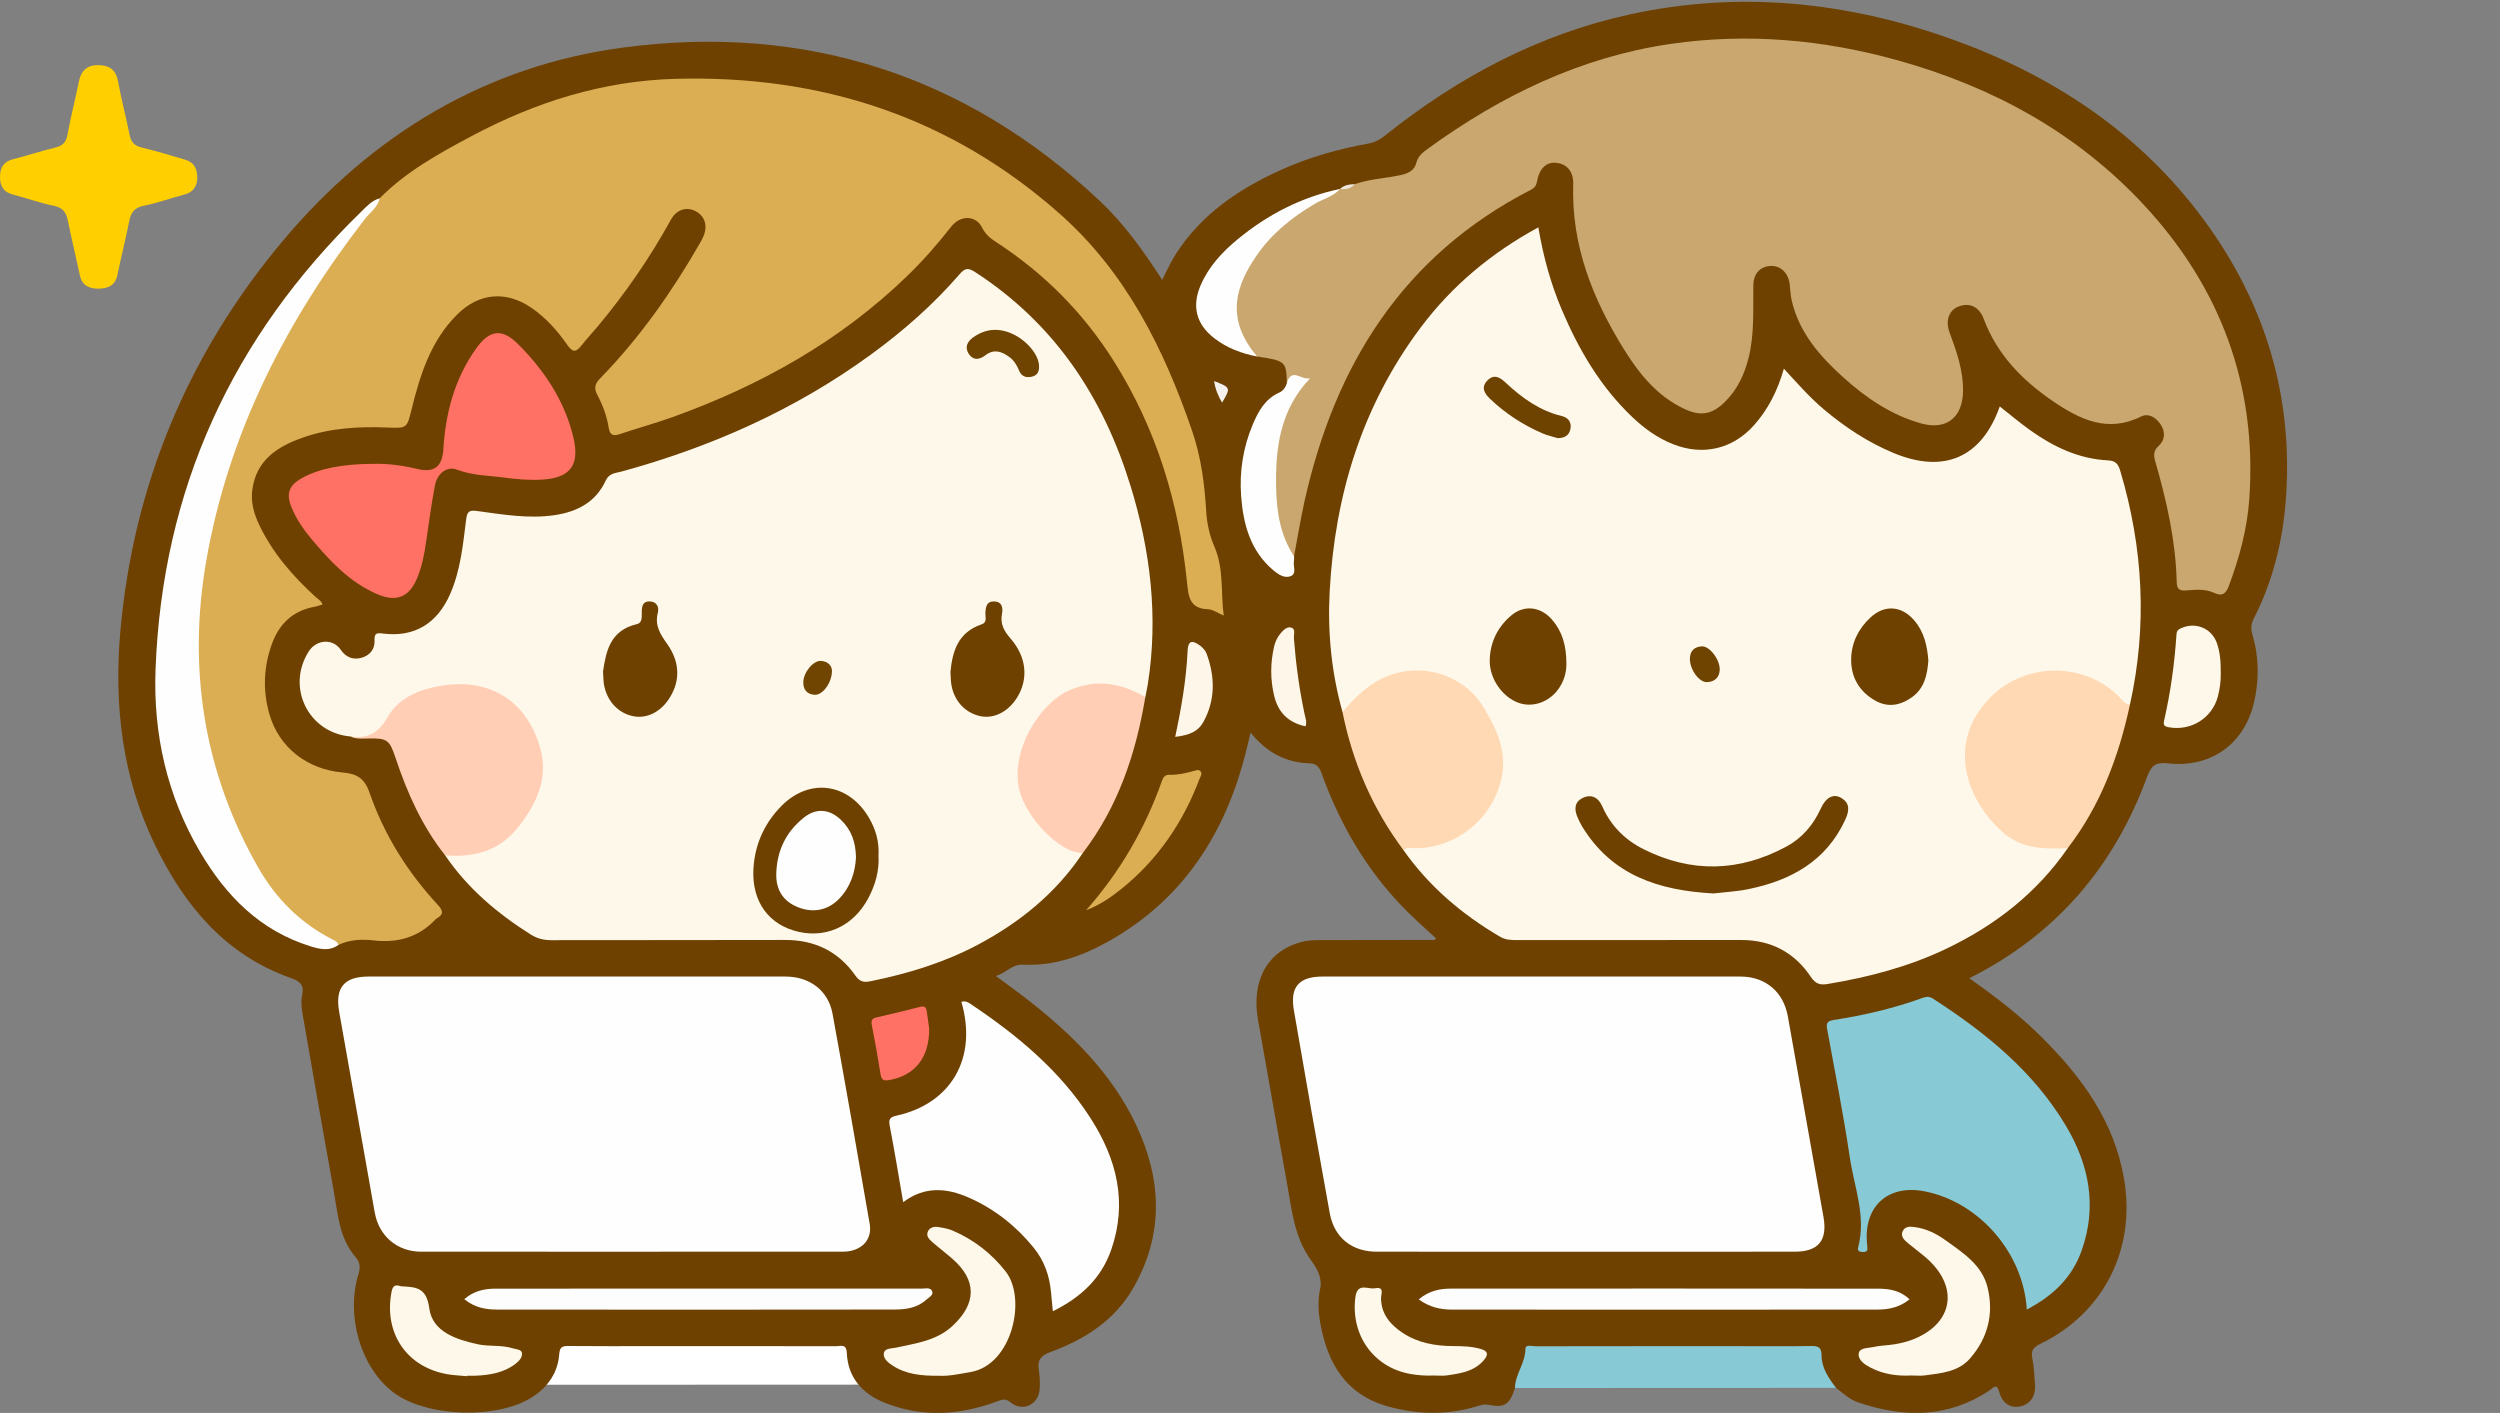 <?xml version="1.0" encoding="UTF-8" standalone="no"?>
<svg
   xmlns:dc="http://purl.org/dc/elements/1.1/"
   xmlns:cc="http://creativecommons.org/ns#"
   xmlns:rdf="http://www.w3.org/1999/02/22-rdf-syntax-ns#"
   xmlns:svg="http://www.w3.org/2000/svg"
   xmlns="http://www.w3.org/2000/svg"
   xmlns:sodipodi="http://sodipodi.sourceforge.net/DTD/sodipodi-0.dtd"
   xmlns:inkscape="http://www.inkscape.org/namespaces/inkscape"
   version="1.1"
   x="0"
   y="0"
   width="1028"
   height="581"
   viewBox="0, 0, 1028, 581"
   id="svg100"
   sodipodi:docname="1529355227.svg"
   inkscape:version="0.92.4 (5da689c313, 2019-01-14)">
  <rect x="0" y="0" width="1028" height="581" fill="#808080" stroke="none"/>
  <sodipodi:namedview
     pagecolor="#ffffff"
     bordercolor="#666666"
     borderopacity="1"
     objecttolerance="10"
     gridtolerance="10"
     guidetolerance="10"
     inkscape:pageopacity="0"
     inkscape:pageshadow="2"
     inkscape:window-width="921"
     inkscape:window-height="480"
     id="namedview102"
     showgrid="false"
     inkscape:zoom="0.40619621"
     inkscape:cx="506.51654"
     inkscape:cy="290.5"
     inkscape:window-x="0"
     inkscape:window-y="0"
     inkscape:window-maximized="0"
     inkscape:current-layer="g15" />
  <defs
     id="defs5">
    <clipPath
       id="Clip_1">
      <path
         d="M0.06,0.748 L1027.21,0.748 L1027.21,580.94 L0.06,580.94 z"
         id="path2" />
    </clipPath>
  </defs>
  <g
     id="Layer_1">
    <g
       clip-path="url(#Clip_1)"
       id="g15">
      <path
         d="M222.62,569.416 C222.702,563.702 226.948,559.132 226.92,553.263 C226.911,551.364 229.734,552.256 231.236,552.253 C259.363,552.194 287.489,552.209 315.616,552.209 C325.269,552.209 334.924,552.308 344.574,552.151 C347.506,552.103 348.67,552.813 348.686,555.985 C348.714,561.205 351.597,565.378 354.673,569.359 C310.655,569.378 266.638,569.397 222.62,569.416"
         fill="#FFFFFF"
         id="path7" />
      <path
         d="M622.954,570.749 C620.685,577.711 618.706,578.983 611.751,577.613 C610.324,577.332 609.168,577.708 607.919,578.096 C595.292,582.022 582.555,581.775 570.026,578.123 C553.765,573.383 546.19,561.048 543.128,545.313 C542.141,540.239 541.727,535.084 542.851,529.93 C543.836,525.41 541.406,521.393 539.195,518.373 C532.111,508.702 531.185,497.392 529.175,486.34 C525.129,464.088 521.35,441.787 517.326,419.53 C514.367,403.163 521.245,390.834 535.539,387.227 C538.33,386.522 541.149,386.565 543.974,386.559 C559.303,386.531 574.632,386.524 589.961,386.495 C590.059,386.495 590.157,386.291 590.521,385.885 C586.019,381.666 581.295,377.591 576.974,373.127 C561.693,357.34 550.918,338.744 543.501,318.163 C542.546,315.512 541.515,313.968 538.444,313.874 C528.747,313.576 520.859,309.456 514.24,301.254 C513.087,305.891 512.191,309.968 511.056,313.978 C502.068,345.732 484.598,371.153 455.289,387.381 C444.582,393.309 433.107,397.314 420.544,396.672 C416.278,396.454 413.835,399.978 409.515,401.353 C413.814,404.529 417.677,407.272 421.421,410.168 C440.163,424.663 456.977,440.928 467.25,462.731 C477.821,485.165 478.592,507.73 465.964,529.679 C458.315,542.974 445.994,550.849 431.892,555.971 C428.077,557.357 426.511,559.24 427.161,563.27 C427.582,565.879 427.686,568.595 427.506,571.234 C427.072,577.595 420.578,580.686 415.599,576.696 C413.496,575.011 412.336,575.384 410.12,576.211 C394.64,581.988 378.931,583.018 363.395,576.639 C354.484,572.981 348.629,566.35 348.201,556.27 C348.037,552.396 345.628,553.571 343.787,553.567 C318.627,553.512 293.466,553.53 268.306,553.53 C256.809,553.53 245.311,553.598 233.815,553.478 C231.242,553.452 230.168,553.839 229.949,556.847 C229.409,564.267 225.536,569.958 219.418,574.123 C205.154,583.832 175.03,582.895 161.461,572.329 C148.343,562.115 142.126,541.147 147.406,523.813 C148.309,520.85 148.006,518.983 146.048,516.702 C139.495,509.07 138.949,499.337 137.284,490.057 C132.967,465.994 128.739,441.914 124.573,417.825 C124.096,415.064 123.627,412.063 124.219,409.411 C125.25,404.795 123.216,403.441 119.273,402.036 C92.622,392.546 76.033,372.519 64.021,348.042 C50.191,319.863 46.736,289.71 49.539,258.976 C55.03,198.773 77.589,145.176 116.349,98.978 C152.972,55.328 199.862,27.004 256.388,19.529 C330.87,9.681 396.978,30.682 452.255,82.642 C462.224,92.012 470.199,103.156 477.869,115.075 C479.877,111.258 481.44,107.673 483.527,104.423 C494.083,87.987 509.525,77.608 526.971,69.76 C538.404,64.616 550.387,61.259 562.674,59.031 C565.477,58.523 567.554,57.318 569.671,55.628 C599.581,31.75 632.704,14.095 670.249,5.913 C715.172,-3.877 759.321,0.664 802.341,16.033 C843.989,30.912 879.811,54.501 906.291,90.488 C931.556,124.823 943.258,163.485 939.879,206.239 C938.546,223.105 934.424,239.377 926.678,254.537 C925.483,256.877 925.561,258.744 926.237,261.069 C928.994,270.553 929.033,280.197 926.639,289.693 C922.466,306.247 908.777,315.824 891.477,313.892 C886.207,313.304 884.55,314.896 882.841,319.541 C869.291,356.354 845.501,384.324 809.769,402.261 C820.565,409.838 830.699,417.662 839.787,426.73 C856.193,443.098 869.43,461.254 873.429,484.875 C878.296,513.62 865.149,539.882 838.958,552.615 C836.044,554.032 835.032,555.386 835.695,558.588 C836.399,561.99 836.465,565.527 836.783,569.007 C837.222,573.808 835.107,577.179 831.028,578.229 C827.015,579.262 823.422,577.262 822.112,572.435 C821.008,568.368 819.472,570.837 818.06,571.774 C800.955,583.124 782.806,583.02 764.118,576.681 C760.607,575.49 757.885,572.933 755.006,570.692 C750.355,568.573 748.821,564.291 747.969,559.833 C747.298,556.325 745.489,555.211 742.145,555.213 C706.003,555.24 669.86,555.232 633.718,555.217 C630.321,555.216 628.604,556.606 627.777,559.896 C626.808,563.752 625.616,567.603 622.954,570.749"
         fill="#6E4100"
         id="path9" />
      <path
         d="M81.145,73.267 C80.986,76.135 79.883,78.942 75.893,79.976 C70.261,81.435 64.763,83.498 59.073,84.615 C55.055,85.404 53.785,87.584 53.084,91.174 C51.651,98.516 49.772,105.769 48.271,113.099 C47.383,117.437 44.355,118.645 40.621,118.697 C36.862,118.75 33.774,117.553 32.857,113.249 C31.263,105.769 29.446,98.334 27.933,90.838 C27.247,87.442 25.966,85.394 22.162,84.636 C16.476,83.502 10.98,81.447 5.344,80.019 C1.392,79.018 -0.007,76.449 -0,72.712 C0.007,68.953 1.498,66.443 5.421,65.451 C11.218,63.985 16.912,62.11 22.715,60.671 C25.608,59.954 27.138,58.678 27.71,55.558 C29.061,48.203 30.956,40.948 32.412,33.61 C33.34,28.932 35.976,26.65 40.678,26.777 C45.031,26.894 47.686,28.769 48.533,33.427 C49.871,40.783 51.819,48.027 53.266,55.367 C53.848,58.319 55.146,59.904 58.15,60.635 C64.123,62.087 70.03,63.832 75.921,65.6 C79.606,66.706 81.041,68.792 81.145,73.267"
         fill="#FFCF00"
         id="path13" />
    </g>
    <path
       d="M622.954,570.749 C623.035,565.035 627.281,560.465 627.254,554.596 C627.245,552.697 630.068,553.589 631.569,553.586 C659.696,553.527 687.823,553.543 715.949,553.543 C725.602,553.543 735.257,553.641 744.907,553.484 C747.84,553.436 749.003,554.147 749.02,557.318 C749.047,562.539 751.93,566.712 755.006,570.692 C710.989,570.711 666.971,570.73 622.954,570.749"
       fill="#87C9D5"
       id="path17" />
    <path
       d="M850.26,348.758 C837.569,367.159 820.568,380.391 800.59,389.993 C785.037,397.468 768.522,401.789 751.567,404.611 C748.605,405.103 746.645,404.728 744.652,401.745 C737.924,391.673 728.293,386.517 716.002,386.534 C685.201,386.576 654.399,386.543 623.597,386.557 C621.262,386.558 619.056,386.483 616.894,385.219 C601.191,376.039 587.62,364.512 577.099,349.563 C577.813,346.816 580.237,347.282 581.924,347.513 C597.904,349.698 610.64,334.945 615.098,323.461 C618.576,314.505 616.188,306.117 612.498,297.885 C606.294,284.044 594.473,276.298 580.291,277.094 C570.782,277.628 563.371,282.49 556.96,289.207 C555.571,290.662 554.815,293.176 552.031,292.761 C547.491,276.591 545.866,259.975 546.751,243.358 C548.864,203.66 560.082,166.832 584.197,134.656 C597.046,117.512 613.166,104.044 632.568,93.48 C634.556,105.309 637.593,116.421 642.095,127.085 C649.082,143.63 657.994,158.92 671.139,171.442 C676.128,176.194 681.629,180.163 688.074,182.696 C700.297,187.498 712.488,184.658 721.22,174.878 C727.08,168.314 730.946,160.632 733.531,151.602 C739.005,157.534 744.085,163.395 750.036,168.392 C758.761,175.718 768.16,181.928 778.699,186.295 C799.465,194.9 814.87,188.129 822.302,167.138 C826.47,170.409 830.499,173.818 834.778,176.877 C844.398,183.756 854.859,188.728 866.888,189.313 C870.037,189.466 871.047,190.917 871.837,193.565 C881.307,225.301 883.041,257.34 875.831,289.76 C872.467,290.932 871.147,287.988 869.32,286.353 C857.132,275.445 835.365,273.929 823.98,283.297 C807.462,296.889 804.865,315.154 816.863,332.922 C823.402,342.607 832.207,347.881 844.138,347.446 C846.227,347.369 848.517,346.954 850.26,348.758"
       fill="#FEF8EA"
       id="path19" />
    <path
       d="M144.102,302.836 C126.787,301.336 117.592,282.6 126.943,267.876 C130.109,262.892 136.889,262.467 140.079,267.142 C142.242,270.312 145.196,271.463 148.724,270.456 C152.075,269.499 154.179,266.941 154.015,263.422 C153.87,260.326 154.827,260.184 157.568,260.525 C170.437,262.129 179.866,256.364 185.196,244.05 C189.422,234.285 190.393,223.804 191.699,213.441 C192.145,209.898 193.379,209.751 196.392,210.157 C206.923,211.579 217.462,213.408 228.161,211.81 C237.409,210.428 245.005,206.448 249.06,197.618 C250.497,194.489 253.216,194.547 255.613,193.89 C292.509,183.784 326.954,168.485 357.987,145.887 C371.359,136.149 383.736,125.294 394.565,112.768 C396.677,110.326 397.983,109.942 400.906,111.835 C433.599,133.008 453.668,163.283 464.931,199.965 C473.096,226.559 476.337,253.603 471.991,281.291 C471.707,283.098 471.299,284.885 470.949,286.681 C469.36,287.369 468.009,286.553 466.686,285.914 C448.838,277.303 432.829,285.35 424.104,301.7 C412.428,323.579 426.983,342.049 441.852,348.793 C443.051,349.337 444.427,349.566 445.219,350.79 C434.251,367.234 419.408,379.268 402.122,388.46 C388.21,395.858 373.293,400.375 357.908,403.494 C355.26,404.031 353.543,403.748 351.707,401.127 C344.734,391.173 334.96,386.466 322.709,386.51 C290.728,386.623 258.745,386.515 226.763,386.599 C223.644,386.608 220.953,385.985 218.311,384.32 C204.527,375.629 192.273,365.312 183.042,351.711 C184.648,350.072 186.743,350.466 188.694,350.421 C204.006,350.068 213.028,341.288 218.774,328.072 C224.56,314.766 222.033,303.1 211.913,292.889 C195.839,276.67 169.64,279.803 157.808,299.514 C156.118,302.33 154.244,303.658 151.016,303.232 C148.728,302.931 146.371,303.629 144.102,302.836"
       fill="#FEF8EA"
       id="path21" />
    <path
       d="M557.085,75.717 C563.361,73.506 570.052,73.374 576.476,71.871 C579.335,71.202 581.676,69.863 582.346,67.123 C583.063,64.192 585.01,62.699 587.166,61.134 C617.224,39.319 649.95,23.437 686.982,18.051 C718.49,13.468 749.685,16.264 780.325,24.803 C819.28,35.659 853.843,54.457 881.508,84.2 C913.048,118.107 928.133,158.478 924.92,205.065 C924.071,217.392 920.859,229.283 916.516,240.872 C915.282,244.166 913.823,245.351 910.337,243.743 C906.766,242.097 902.81,242.49 899,242.783 C896.309,242.99 895.137,242.361 895.064,239.353 C894.655,222.442 890.953,206.087 886.305,189.913 C885.602,187.466 885.283,185.497 887.687,183.315 C890.373,180.877 890.485,177.354 888.246,174.221 C886.34,171.555 883.371,169.789 880.468,171.247 C866.729,178.145 855.158,172.465 844.21,165.004 C831.662,156.452 821.23,145.868 815.723,131.184 C813.793,126.038 809.886,124.346 805.41,126.01 C801.586,127.432 799.816,131.647 801.601,136.53 C804.522,144.523 807.405,152.436 807.189,161.163 C806.927,171.774 800.255,177.003 789.935,174.103 C777.64,170.648 767.337,163.621 757.988,155.194 C748.237,146.404 739.713,136.669 736.704,123.342 C736.232,121.254 736.165,119.073 735.934,116.932 C735.443,112.377 732.235,109.214 728.222,109.349 C723.887,109.494 721.053,112.404 720.977,117.252 C720.819,127.223 721.488,137.248 719.043,147.057 C717.328,153.941 714.419,160.22 709.254,165.287 C703.959,170.483 699.301,171.31 692.486,168.092 C681.476,162.892 674.124,153.812 667.925,143.871 C654.957,123.074 646.085,100.907 646.91,75.772 C647.08,70.59 644.371,67.445 640.008,66.955 C635.943,66.499 632.974,69.198 632.014,74.62 C631.714,76.315 631.036,77.253 629.569,78.006 C576.888,105.042 548.897,150.049 536.391,206.262 C534.737,213.698 533.53,221.233 532.117,228.722 C529.614,228.941 529.13,226.818 528.535,225.266 C520.56,204.49 521.224,183.972 530.642,163.779 C531.274,162.422 532.187,161.216 533.021,159.97 C533.851,158.732 535.034,157.812 535.947,156.645 C533.39,155.291 531.38,157.246 529.133,157.69 C528.974,148.635 528.653,148.343 516.969,146.601 C508.802,140.637 505.589,129.854 508.526,118.905 C510.934,109.926 516.133,102.657 522.451,96.162 C530.55,87.834 540.178,81.723 551.09,77.677 L550.999,77.718 C553.045,77.104 555.218,76.876 557.085,75.717"
       fill="#C9A76F"
       id="path23" />
    <path
       d="M156.122,81.553 C167.006,70.511 180.455,63.141 193.898,55.977 C220.044,42.043 247.702,33.253 277.665,32.418 C337.621,30.747 390.935,48.103 436.003,88.121 C463.018,112.11 478.611,143.441 490.173,177.116 C493.9,187.97 495.322,199.043 495.999,210.344 C496.299,215.367 497.419,220.32 499.388,224.865 C503.307,233.906 501.91,243.412 503.203,253.114 C500.61,252.034 498.665,250.577 496.673,250.51 C489.226,250.257 488.699,245.406 488.115,239.602 C484.823,206.869 475.47,176.069 457.759,148.109 C445.278,128.406 429.166,112.239 409.599,99.534 C407.232,97.997 405.237,96.401 403.869,93.632 C401.331,88.496 394.983,88.288 391.142,93.192 C385.582,100.289 379.675,107.042 373.212,113.316 C345.469,140.247 312.535,158.582 276.41,171.566 C269.377,174.093 262.136,176.037 255.057,178.445 C252.277,179.391 250.775,179.078 250.288,175.886 C249.554,171.075 247.814,166.512 245.577,162.256 C243.999,159.254 244.878,157.549 246.963,155.408 C263.097,138.843 276.252,120.061 287.766,100.079 C288.264,99.215 288.741,98.332 289.148,97.423 C291.167,92.914 289.895,88.776 285.901,86.767 C282.158,84.885 278.127,86.221 275.834,90.393 C267.301,105.912 257.293,120.413 245.962,134.009 C243.724,136.694 241.316,139.242 239.154,141.985 C237.086,144.608 235.699,145.294 233.348,141.927 C229.25,136.056 224.507,130.652 218.495,126.554 C208.12,119.483 197.054,120.379 188.083,129.235 C177.191,139.988 172.791,153.956 169.254,168.27 C167.333,176.045 167.467,176.137 159.337,175.802 C147.612,175.319 135.979,175.964 124.828,179.829 C114.357,183.457 105.427,188.938 103.752,201.356 C103.058,206.506 104.414,211.261 106.583,215.816 C112.118,227.439 120.416,236.926 129.829,245.524 C130.793,246.404 132.07,246.965 132.608,248.566 C131.486,248.896 130.426,249.32 129.325,249.515 C120.393,251.094 114.751,256.609 111.793,264.822 C108.38,274.297 107.984,284.056 110.808,293.773 C114.709,307.198 126.066,316.333 140.946,317.657 C146.614,318.162 149.844,319.902 151.912,325.86 C157.922,343.177 167.503,358.582 179.997,372.042 C182.333,374.559 182.457,376.041 179.521,377.706 C179.377,377.787 179.237,377.889 179.124,378.009 C172.099,385.49 163.452,387.854 153.412,386.679 C148.64,386.12 143.758,386.397 139.227,388.516 C127.769,384.523 119.39,376.45 112.009,367.332 C100.72,353.384 93.727,337.201 88.87,320.074 C82.177,296.475 79.593,272.341 80.929,247.895 C81.712,233.562 84.885,219.547 88.9,205.755 C98.517,172.719 113.067,141.944 131.732,113.115 C138.968,101.94 146.584,90.985 156.122,81.553"
       fill="#DCAE53"
       id="path25" />
    <path
       d="M651.536,514.7 C623.058,514.7 594.581,514.704 566.103,514.698 C555.944,514.695 548.633,508.953 546.799,498.872 C541.741,471.075 536.818,443.252 532.039,415.406 C530.388,405.784 534.171,401.564 543.848,401.56 C601.136,401.539 658.424,401.536 715.711,401.563 C725.969,401.568 733.372,407.87 735.164,417.939 C740.057,445.432 744.952,472.924 749.816,500.422 C751.531,510.117 747.704,514.696 737.967,514.698 C709.157,514.703 680.346,514.7 651.536,514.7"
       fill="#FEFEFE"
       id="path27" />
    <path
       d="M259.646,514.7 C230.832,514.7 202.017,514.705 173.203,514.697 C163.346,514.694 155.815,508.305 154.089,498.553 C149.224,471.055 144.362,443.556 139.47,416.062 C137.705,406.147 141.471,401.56 151.605,401.557 C208.735,401.542 265.864,401.54 322.993,401.559 C332.938,401.563 340.602,407.333 342.34,416.841 C347.598,445.625 352.636,474.449 357.618,503.282 C358.774,509.972 354.042,514.685 346.59,514.691 C317.609,514.714 288.628,514.7 259.646,514.7"
       fill="#FEFEFE"
       id="path29" />
    <path
       d="M833.422,538.491 C832.029,515.187 813.835,494.371 791.589,489.914 C776.034,486.798 765.839,496.402 767.836,512.393 C768.052,514.122 767.836,514.899 765.981,514.833 C764.607,514.783 763.664,514.447 764.096,512.804 C767.443,500.094 762.444,488.104 760.637,475.899 C758.034,458.313 754.547,440.857 751.357,423.359 C750.926,420.992 751.089,419.87 753.97,419.424 C766.474,417.488 778.782,414.633 790.696,410.291 C792.259,409.721 793.49,409.761 794.891,410.667 C816.469,424.622 836.199,440.542 849.564,463.021 C859.115,479.086 862.375,496.091 855.983,514.202 C852.067,525.296 844.249,532.809 833.422,538.491"
       fill="#87C9D5"
       id="path31" />
    <path
       d="M395.314,411.963 C396.96,411.467 397.946,412.057 398.927,412.712 C418.164,425.561 435.808,440.122 448.465,459.844 C459.203,476.575 463.735,494.397 456.924,513.928 C452.791,525.778 444.367,533.522 432.936,539.188 C432.65,536.245 432.398,533.805 432.178,531.363 C431.567,524.575 429.386,518.376 425.056,513.061 C417.797,504.15 408.993,497.154 398.47,492.498 C389.321,488.45 380.197,487.652 371.393,494.348 C369.517,483.555 367.848,473.235 365.859,462.976 C365.311,460.15 365.981,459.348 368.715,458.74 C391.278,453.729 402.031,434.867 395.314,411.963"
       fill="#FEFEFE"
       id="path33" />
    <path
       d="M153.394,190.742 C159.588,190.557 165.663,191.412 171.668,192.852 C178.606,194.516 181.873,191.817 182.301,184.789 C183.216,169.778 186.971,155.585 195.881,143.181 C201.397,135.502 206.495,134.966 213.103,141.579 C223.606,152.092 231.773,164.215 235.5,178.748 C237.992,188.463 237.102,196.298 223.286,197.195 C217.918,197.544 212.622,197.097 207.425,196.394 C200.902,195.511 194.224,195.563 187.862,193.11 C183.909,191.586 179.821,194.573 178.877,199.469 C177.37,207.288 176.329,215.198 175.183,223.084 C174.464,228.036 173.5,232.938 171.597,237.56 C168.233,245.728 162.901,247.76 154.783,244.181 C143.785,239.333 135.813,230.84 128.286,221.891 C124.972,217.95 121.999,213.692 119.982,208.901 C117.497,202.997 118.756,199.569 124.335,196.491 C131.234,192.685 141.063,190.74 153.394,190.742"
       fill="#FF7164"
       id="path35" />
    <path
       d="M156.122,81.553 C155.366,85.228 152.212,87.245 150.119,89.946 C117.744,131.738 94.086,177.851 84.897,230.11 C77.1,274.448 83.616,317.285 106.236,356.845 C113.539,369.619 123.764,379.833 137.136,386.52 C138.067,386.986 138.865,387.497 139.224,388.517 C135.425,391.234 131.619,390.356 127.486,389.061 C106.885,382.608 92.965,368.423 82.349,350.424 C68.695,327.274 62.978,301.905 63.959,275.368 C66.699,201.281 95.475,138.617 148.554,87.025 C150.765,84.876 152.906,82.41 156.122,81.553"
       fill="#FEFEFE"
       id="path37" />
    <path
       d="M850.26,348.758 C841.014,349.168 831.813,349.137 824.185,342.772 C809.557,330.567 799.17,305.89 818.725,286.467 C832.96,272.328 856.779,272.122 871.147,286.281 C872.527,287.64 873.552,289.573 875.831,289.759 C871.223,311.123 863.715,331.229 850.26,348.758"
       fill="#FFD9B4"
       id="path39" />
    <path
       d="M552.031,292.761 C556.814,287.237 561.806,282.081 568.61,278.837 C583.368,271.801 601.577,276.867 610.077,290.888 C615.658,300.093 620.041,309.672 617.217,320.955 C613.14,337.248 598.523,348.781 581.856,348.804 C580.254,348.806 578.506,348.217 577.099,349.564 C564.393,332.549 556.206,313.541 552.031,292.761"
       fill="#FFD9B4"
       id="path41" />
    <path
       d="M144.102,302.836 C151.194,303.893 155.655,301.465 159.459,294.783 C164.126,286.585 173.08,283.243 182.115,281.87 C201.788,278.881 216.74,288.467 222.156,307.676 C225.683,320.183 220.475,330.822 212.904,340.35 C205.289,349.934 194.811,352.69 183.042,351.711 C173.56,339.767 167.467,326.097 162.686,311.759 C160.14,304.125 159.242,303.523 151.407,303.662 C148.954,303.705 146.436,303.99 144.102,302.836"
       fill="#FFCEB4"
       id="path43" />
    <path
       d="M445.219,350.79 C435.056,350.615 421.777,335.508 419.208,325.092 C415.217,308.91 427.408,289.283 439.664,283.884 C450.643,279.047 460.966,280.767 470.949,286.681 C467.071,309.936 459.75,331.81 445.219,350.79"
       fill="#FFCEB4"
       id="path45" />
    <path
       d="M583.387,534.296 C587.494,530.88 591.814,529.889 596.345,529.886 C654.977,529.847 713.609,529.838 772.241,529.903 C776.874,529.908 781.458,530.662 785.203,534.271 C781.229,537.542 776.699,538.5 772,538.504 C713.701,538.551 655.403,538.548 597.104,538.509 C592.412,538.506 587.887,537.602 583.387,534.296"
       fill="#FDFDFD"
       id="path47" />
    <path
       d="M190.913,534.203 C194.864,530.807 199.227,529.892 203.76,529.888 C262.188,529.845 320.615,529.856 379.043,529.879 C380.606,529.88 382.816,529.2 383.37,531.172 C383.783,532.641 381.838,533.576 380.765,534.543 C377.055,537.888 372.342,538.474 367.706,538.481 C313.273,538.565 258.841,538.556 204.408,538.497 C199.74,538.492 195.148,537.707 190.913,534.203"
       fill="#FDFDFD"
       id="path49" />
    <path
       d="M385.992,565.704 C378.841,565.787 372.59,565.123 367.056,561.535 C365.23,560.351 363.117,558.649 363.428,556.507 C363.748,554.301 366.62,554.557 368.412,554.156 C376.64,552.314 385.012,551.406 391.73,545.158 C401.551,536.025 401.773,526.498 391.636,517.631 C388.883,515.223 385.952,513.017 383.209,510.598 C381.977,509.511 380.68,508.127 381.598,506.284 C382.46,504.553 384.25,504.309 385.947,504.581 C387.897,504.894 389.91,505.239 391.708,506.007 C400.447,509.744 407.77,515.452 413.588,522.919 C422.222,533.999 416.257,561.24 399.089,564.187 C394.49,564.976 389.945,565.975 385.992,565.704"
       fill="#FEF8EA"
       id="path51" />
    <path
       d="M786.022,565.597 C780.118,565.899 774.393,565.106 769.103,562.328 C766.71,561.071 763.922,559.24 764.318,556.521 C764.669,554.116 768.099,554.405 770.223,553.909 C773.118,553.235 776.167,553.25 779.114,552.754 C781.391,552.371 783.684,551.852 785.847,551.059 C803.154,544.707 805.946,529.313 792.004,517.188 C789.622,515.116 787.042,513.273 784.623,511.24 C783.088,509.951 781.346,508.431 782.412,506.216 C783.465,504.03 785.821,504.354 787.761,504.641 C792.289,505.31 796.348,507.347 799.983,509.973 C807.242,515.217 815.142,520.172 817.367,529.691 C819.869,540.399 817.373,550.171 810.152,558.518 C805.273,564.158 798.248,564.641 791.506,565.56 C789.71,565.805 787.852,565.597 786.022,565.597"
       fill="#FEF8EA"
       id="path53" />
    <path
       d="M529.133,157.69 C530.982,150.741 535.206,156.59 538.732,155.516 C526.228,168.652 524.407,184.472 524.749,200.758 C524.956,210.563 526.469,220.244 532.117,228.722 C532.104,229.386 532.188,230.069 532.062,230.711 C531.643,232.846 533.364,235.936 530.648,236.944 C528.064,237.904 525.5,236.123 523.451,234.374 C514.171,226.456 511.248,215.641 510.368,204.163 C509.586,193.953 511.161,183.934 515.171,174.463 C517.443,169.098 520.233,163.989 526.042,161.427 C527.579,160.749 528.592,159.342 529.133,157.69"
       fill="#FEFEFE"
       id="path55" />
    <path
       d="M192.061,565.888 C189.418,565.637 186.747,565.55 184.137,565.11 C167.29,562.264 157.779,548.252 160.978,531.349 C161.425,528.987 162.205,528.073 164.53,528.813 C164.689,528.864 164.853,528.913 165.017,528.923 C170.902,529.281 175.354,529.207 176.517,537.968 C177.795,547.598 187.46,550.782 196.429,552.752 C201.165,553.792 206.089,552.945 210.768,554.406 C212.183,554.847 214.325,554.867 214.598,556.231 C214.955,558.01 213.511,559.633 212.011,560.782 C207.162,564.497 201.463,565.429 195.576,565.686 C194.412,565.737 193.245,565.694 192.079,565.694 C192.073,565.758 192.067,565.823 192.061,565.888"
       fill="#FEF8EA"
       id="path57" />
    <path
       d="M551.09,77.677 C548.201,80.811 544.036,81.8 540.522,83.88 C531.1,89.458 522.749,96.213 516.564,105.293 C508.564,117.036 503.343,130.741 516.968,146.601 C510.539,145.359 504.527,143.118 499.298,139.074 C491.934,133.379 490.008,126.015 493.651,117.438 C496.917,109.746 502.434,103.767 508.733,98.549 C521.169,88.247 535.176,80.992 551.09,77.677"
       fill="#FEFEFE"
       id="path59" />
    <path
       d="M589.476,565.602 C586.314,565.757 583.192,565.536 580.056,564.992 C564.827,562.352 555.377,549.004 557.312,533.543 C558.112,527.147 562.435,530.28 565.385,529.739 C569.444,528.995 567.851,532.099 567.877,533.865 C567.972,540.382 571.672,544.664 576.686,548.015 C582.982,552.223 590.15,553.474 597.569,553.509 C601.4,553.527 605.175,553.614 608.914,554.7 C612.069,555.616 611.953,557.166 610.201,559.246 C606.221,563.972 600.55,564.752 594.953,565.562 C593.163,565.821 591.304,565.602 589.476,565.602"
       fill="#FEF8EA"
       id="path61" />
    <path
       d="M913.174,277.273 C913.204,279.741 912.874,283.215 911.933,286.6 C909.486,295.402 900.861,300.655 891.88,299.059 C889.937,298.714 889.453,298.183 889.898,296.235 C892.569,284.555 894.187,272.716 894.982,260.763 C895.049,259.755 895.291,259.087 896.44,258.517 C902.482,255.523 909.321,258.094 911.579,264.436 C912.935,268.245 913.204,272.224 913.174,277.273"
       fill="#FEF8EA"
       id="path63" />
    <path
       d="M446.637,374.261 C460.548,358.489 470.845,340.781 477.789,321.104 C478.354,319.505 479.075,318.539 480.926,318.593 C484.28,318.691 487.521,317.936 490.74,317.065 C491.671,316.813 492.784,316.273 493.572,317.068 C494.61,318.115 493.637,319.217 493.247,320.251 C486.542,338.046 476.225,353.283 461.368,365.32 C456.873,368.962 452.141,372.192 446.637,374.261"
       fill="#DCAE53"
       id="path65" />
    <path
       d="M382.087,422.99 C382.123,435.081 376.126,442.223 365.679,444.118 C363.216,444.564 362.436,443.96 362.064,441.614 C360.998,434.897 359.801,428.199 358.506,421.523 C358.146,419.668 358.483,418.804 360.413,418.367 C366.398,417.012 372.358,415.542 378.307,414.037 C379.969,413.617 380.845,414.023 381.072,415.769 C381.437,418.563 381.855,421.351 382.087,422.99"
       fill="#FF7164"
       id="path67" />
    <path
       d="M483.257,303.007 C485.778,291.028 487.805,279.457 488.339,267.662 C488.522,263.607 490.012,262.982 493.349,265.393 C494.508,266.23 495.67,267.471 496.15,268.778 C499.611,278.198 499.82,287.609 494.964,296.637 C492.793,300.673 489.491,302.231 483.257,303.007"
       fill="#FEF7E9"
       id="path69" />
    <path
       d="M536.856,298.671 C529.615,297.124 525.537,292.841 523.925,286.081 C522.321,279.358 522.358,272.629 523.906,265.896 C524.361,263.916 525.188,262.11 526.474,260.568 C527.652,259.155 529.192,257.491 531.022,258.089 C532.883,258.698 531.937,260.934 532.052,262.451 C532.857,273.053 534.285,283.563 536.518,293.96 C536.826,295.392 537.456,296.783 536.856,298.671"
       fill="#FEF7E9"
       id="path71" />
    <path
       d="M499.238,156.681 C506.143,159.405 506.143,159.405 502.52,165.584 C500.85,162.744 499.728,159.983 499.238,156.681"
       fill="#F4F1EE"
       id="path73" />
    <path
       d="M557.085,75.717 C555.46,77.611 553.347,78.023 550.999,77.718 C552.696,76.043 554.864,75.8 557.085,75.717"
       fill="#EEE7DD"
       id="path75" />
    <path
       d="M704.56,367.384 C682.137,366.174 662.833,359.962 650.619,339.906 C649.931,338.775 649.366,337.563 648.81,336.359 C647.317,333.127 647.228,329.893 650.73,328.156 C654.295,326.388 657.225,327.859 658.823,331.514 C662.31,339.487 668.135,345.325 675.767,349.161 C695.471,359.064 715.171,358.553 734.524,348.137 C740.99,344.656 745.628,339.245 748.692,332.496 C750.793,327.867 753.891,326.226 757.084,328.093 C761.049,330.411 760.292,333.784 758.694,337.225 C750.806,354.209 736.327,362.042 718.926,365.615 C714.062,366.613 709.042,366.852 704.56,367.384"
       fill="#6E4100"
       id="path77" />
    <path
       d="M644.101,273.022 C644.146,276.43 643.08,280.72 640.052,284.32 C636.01,289.124 629.744,290.932 624.363,288.978 C617.654,286.542 612.404,278.912 612.576,271.46 C612.746,264.092 615.768,257.916 621.338,253.146 C626.609,248.632 633.42,249.322 638.178,254.784 C642.397,259.627 644.115,265.432 644.101,273.022"
       fill="#6E4100"
       id="path79" />
    <path
       d="M792.942,271.637 C792.502,277.456 791.346,282.966 786.296,286.624 C781.494,290.101 776.257,291.1 770.888,287.978 C764.47,284.246 761.106,278.383 761.195,271.094 C761.277,264.376 764.164,258.5 769.146,253.896 C774.934,248.547 781.901,249.058 787.087,255.05 C791.212,259.816 792.479,265.595 792.942,271.637"
       fill="#6E4100"
       id="path81" />
    <path
       d="M640.502,180.151 C638.448,179.523 636.316,179.078 634.354,178.235 C626.341,174.793 619.121,170.102 612.794,164.077 C610.406,161.803 608.813,159.25 611.694,156.378 C614.337,153.742 616.742,155.115 619.043,157.276 C625.77,163.593 633.102,168.887 642.309,171.11 C644.828,171.719 646.312,173.635 645.769,176.372 C645.229,179.097 643.293,180.162 640.502,180.151"
       fill="#6E4300"
       id="path83" />
    <path
       d="M694.885,270.947 C694.888,267.739 696.624,266.015 699.695,265.78 C702.98,265.53 707.379,271.345 707.145,275.545 C706.968,278.733 704.948,280.335 701.991,280.496 C698.702,280.676 694.857,275.32 694.885,270.947"
       fill="#6F4300"
       id="path85" />
    <path
       d="M361.237,351.764 C361.612,358.098 359.924,363.963 356.969,369.473 C350.605,381.342 338.617,386.422 326.244,382.592 C314.569,378.978 308.503,368.801 309.972,355.159 C310.971,345.886 314.897,337.895 321.405,331.339 C333.009,319.651 349.129,322.03 357.443,336.492 C360.152,341.203 361.575,346.277 361.237,351.764"
       fill="#6E4100"
       id="path87" />
    <path
       d="M390.83,276.292 C391.617,268.219 393.707,260.08 403.59,256.75 C406.069,255.915 405.107,253.716 405.19,252.105 C405.321,249.534 405.675,247.21 408.839,247.311 C412.07,247.415 412.483,249.99 412.025,252.376 C411.207,256.635 412.869,259.481 415.636,262.681 C422.183,270.251 422.871,279.183 418.343,286.64 C414.676,292.678 408.67,295.733 402.978,294.455 C396.507,293 391.929,287.729 391.085,280.712 C390.947,279.56 390.946,278.391 390.83,276.292"
       fill="#6E4100"
       id="path89" />
    <path
       d="M247.964,276.08 C249.201,267.928 250.839,259.207 261.885,256.638 C264.269,256.083 263.835,253.481 263.88,251.646 C263.941,249.209 264.324,247.176 267.285,247.303 C270.18,247.427 271.058,249.809 270.509,251.924 C269.144,257.179 271.464,260.733 274.368,264.83 C279.181,271.624 280.094,279.253 275.461,286.788 C271.82,292.71 266.108,295.598 260.509,294.527 C254.283,293.336 249.597,288.378 248.372,281.564 C248.11,280.103 248.14,278.59 247.964,276.08"
       fill="#6E4100"
       id="path91" />
    <path
       d="M427.24,150.345 C427.38,152.565 426.719,154.332 424.346,154.883 C422.007,155.426 420.057,154.857 419.071,152.433 C418.184,150.249 417.018,148.272 415.104,146.841 C411.946,144.481 408.658,143.387 405.134,146.118 C402.621,148.067 400.055,148.213 398.312,145.45 C396.644,142.805 397.707,140.435 400.266,138.652 C405.52,134.991 410.99,134.743 416.669,137.46 C422.413,140.208 427.108,145.974 427.24,150.345"
       fill="#6F4300"
       id="path93" />
    <path
       d="M342.108,275.875 C342.056,280.868 338.243,285.842 335.076,285.699 C331.851,285.553 330.255,283.58 330.317,280.501 C330.4,276.329 334.549,271.48 337.651,271.758 C340.589,272.022 342.043,273.773 342.108,275.875"
       fill="#704401"
       id="path95" />
    <path
       d="M351.976,352.582 C351.671,358.612 349.776,364.672 345.052,369.576 C340.448,374.355 334.349,375.51 328.164,373.065 C321.97,370.616 319.084,365.834 319.2,359.482 C319.373,350.035 323.138,342.05 330.614,336.146 C335.706,332.125 341.176,332.661 345.858,337.189 C350.024,341.216 351.883,346.208 351.976,352.582"
       fill="#FEFEFE"
       id="path97" />
  </g>
</svg>
